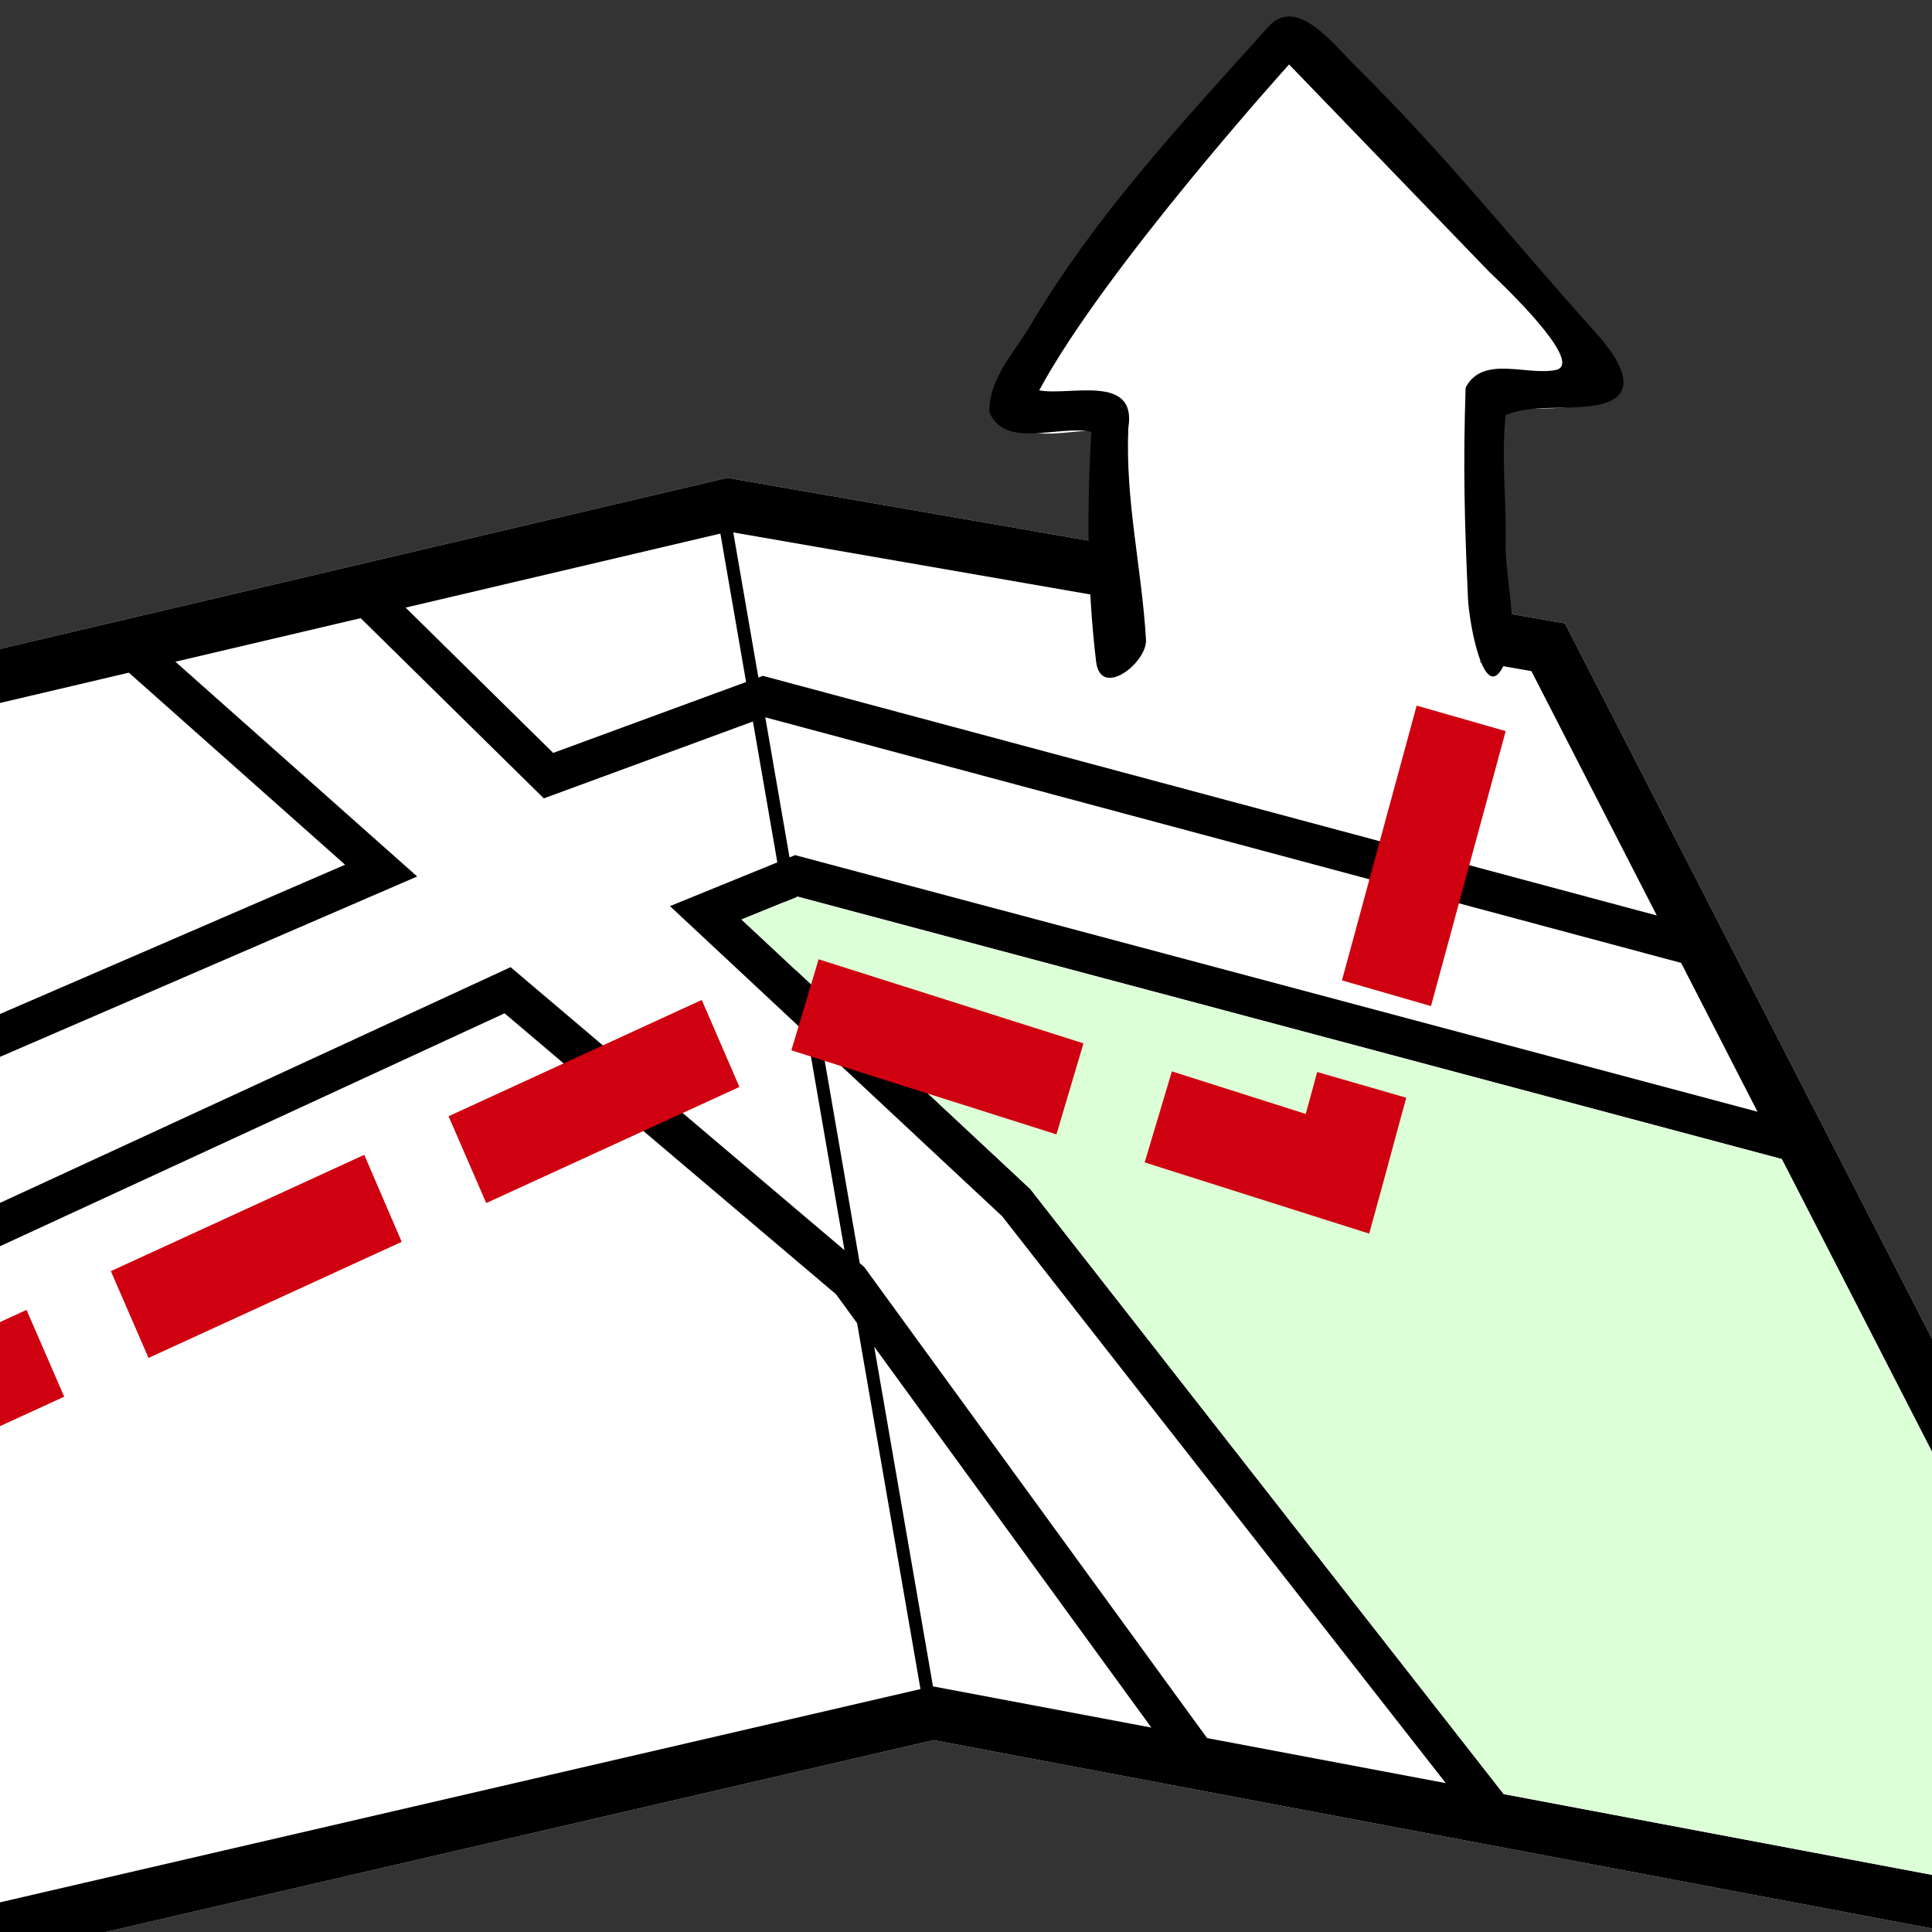 <?xml version="1.0" encoding="UTF-8" standalone="no"?>
<!-- Created with Inkscape (http://www.inkscape.org/) -->

<svg
   width="32mm"
   height="32mm"
   viewBox="0 0 113.386 113.386"
   id="svg2"
   version="1.1"
   inkscape:version="1.4 (e7c3feb1, 2024-10-09)"
   sodipodi:docname="favicon.svg"
   inkscape:export-filename="/home/ogg/Nextcloud/logo_design/dalafiberprojekteirng.png"
   inkscape:export-xdpi="96"
   inkscape:export-ydpi="96"
   xmlns:inkscape="http://www.inkscape.org/namespaces/inkscape"
   xmlns:sodipodi="http://sodipodi.sourceforge.net/DTD/sodipodi-0.dtd"
   xmlns="http://www.w3.org/2000/svg"
   xmlns:svg="http://www.w3.org/2000/svg"
   xmlns:rdf="http://www.w3.org/1999/02/22-rdf-syntax-ns#"
   xmlns:cc="http://creativecommons.org/ns#"
   xmlns:dc="http://purl.org/dc/elements/1.1/">
  <rect x="0" y="0" width="113.386" height="113.386" fill="#333333" stroke="none"/>
  <defs
     id="defs4">
    <inkscape:path-effect
       effect="spiro"
       id="path-effect4971"
       is_visible="true"
       lpeversion="0" />
    <inkscape:path-effect
       effect="spiro"
       id="path-effect4214"
       is_visible="true"
       lpeversion="0" />
    <inkscape:path-effect
       effect="spiro"
       id="path-effect4262"
       is_visible="true"
       lpeversion="0" />
    <inkscape:path-effect
       effect="spiro"
       id="path-effect4242"
       is_visible="true"
       lpeversion="0" />
    <inkscape:path-effect
       effect="spiro"
       id="path-effect4166"
       is_visible="true"
       lpeversion="0" />
    <inkscape:path-effect
       effect="spiro"
       id="path-effect4166-8"
       is_visible="true"
       lpeversion="0" />
    <inkscape:path-effect
       effect="spiro"
       id="path-effect4166-8-8"
       is_visible="true"
       lpeversion="0" />
    <inkscape:path-effect
       effect="spiro"
       id="path-effect4166-8-8-5"
       is_visible="true"
       lpeversion="0" />
    <inkscape:path-effect
       effect="spiro"
       id="path-effect4166-8-8-5-2"
       is_visible="true"
       lpeversion="0" />
    <inkscape:path-effect
       effect="spiro"
       id="path-effect4531-7"
       is_visible="true"
       lpeversion="0" />
    <inkscape:path-effect
       effect="spiro"
       id="path-effect4535-1"
       is_visible="true"
       lpeversion="0" />
    <inkscape:path-effect
       effect="spiro"
       id="path-effect4539-7"
       is_visible="true"
       lpeversion="0" />
    <inkscape:path-effect
       effect="spiro"
       id="path-effect4543-0"
       is_visible="true"
       lpeversion="0" />
    <inkscape:path-effect
       effect="spiro"
       id="path-effect4547-6"
       is_visible="true"
       lpeversion="0" />
    <inkscape:path-effect
       effect="spiro"
       id="path-effect4551-0"
       is_visible="true"
       lpeversion="0" />
    <inkscape:path-effect
       effect="spiro"
       id="path-effect4555-4"
       is_visible="true"
       lpeversion="0" />
    <inkscape:path-effect
       effect="spiro"
       id="path-effect4559-1"
       is_visible="true"
       lpeversion="0" />
    <inkscape:path-effect
       effect="spiro"
       id="path-effect4563-3"
       is_visible="true"
       lpeversion="0" />
    <inkscape:path-effect
       effect="spiro"
       id="path-effect4567-0"
       is_visible="true"
       lpeversion="0" />
    <inkscape:path-effect
       effect="spiro"
       id="path-effect5555"
       is_visible="true"
       lpeversion="0" />
  </defs>
  <sodipodi:namedview
     id="base"
     pagecolor="#ffffff"
     bordercolor="#666666"
     borderopacity="1.0"
     inkscape:pageopacity="0.0"
     inkscape:pageshadow="2"
     inkscape:zoom="1.18"
     inkscape:cx="247.0339"
     inkscape:cy="57.627119"
     inkscape:document-units="px"
     inkscape:current-layer="layer1"
     showgrid="false"
     inkscape:window-width="2016"
     inkscape:window-height="1355"
     inkscape:window-x="1264"
     inkscape:window-y="276"
     inkscape:window-maximized="0"
     showguides="true"
     inkscape:snap-global="true"
     fit-margin-top="0"
     fit-margin-left="0"
     fit-margin-right="0"
     fit-margin-bottom="0"
     inkscape:snap-bbox="true"
     inkscape:bbox-paths="true"
     inkscape:bbox-nodes="true"
     inkscape:snap-bbox-edge-midpoints="true"
     inkscape:snap-bbox-midpoints="true"
     inkscape:guide-bbox="true"
     inkscape:snap-grids="false"
     inkscape:snap-intersection-paths="true"
     inkscape:snap-to-guides="true"
     inkscape:snap-midpoints="true"
     inkscape:object-paths="true"
     inkscape:object-nodes="true"
     inkscape:snap-smooth-nodes="true"
     inkscape:snap-text-baseline="true"
     inkscape:snap-center="true"
     inkscape:snap-object-midpoints="true"
     inkscape:showpageshadow="2"
     inkscape:pagecheckerboard="0"
     inkscape:deskcolor="#d1d1d1">
    <inkscape:grid
       type="xygrid"
       id="grid4240"
       units="pt"
       spacingx="6.25"
       spacingy="6.25"
       empspacing="10"
       originx="-42.531"
       originy="-840.812"
       visible="false" />
    <sodipodi:guide
       position="0.794,168.134"
       orientation="1,0"
       id="guide4444"
       inkscape:locked="false" />
    <sodipodi:guide
       position="208.157,10.824"
       orientation="1,0"
       id="guide4446"
       inkscape:locked="false" />
    <sodipodi:guide
       position="137.447,209.447"
       orientation="0,1"
       id="guide5229"
       inkscape:locked="false" />
    <sodipodi:guide
       position="146.186,0.496"
       orientation="0,1"
       id="guide5231"
       inkscape:locked="false" />
  </sodipodi:namedview>
  <g
     inkscape:label="Layer 1"
     inkscape:groupmode="layer"
     id="layer1"
     transform="translate(-42.531,-0.759)"
     style="display:inline">
    <g
       style="font-style:normal;font-variant:normal;font-weight:normal;font-stretch:normal;font-size:medium;line-height:125%;font-family:'Advent Pro';-inkscape-font-specification:'Advent Pro, Normal';text-align:start;letter-spacing:0px;word-spacing:0px;writing-mode:lr-tb;text-anchor:start;fill:#cf000f;fill-opacity:0.941;stroke:none;stroke-width:5.758;stroke-linecap:butt;stroke-linejoin:miter;stroke-miterlimit:4;stroke-dasharray:none;stroke-opacity:1"
       transform="matrix(0.096,0,0,0.096,893.973,160.255)"
       id="g4337-2" />
    <g
       id="g5275"
       transform="matrix(0.544,0,0,0.56,-71.066,1.272)">
      <path
         sodipodi:nodetypes="ccccccccccc"
         inkscape:connector-curvature="0"
         id="path4529-6"
         d="m 287.272,49.161 -89.598,20.471 -92.814,-15.193 -0.873,1.943 -24.465,54.551 -36.99,76.732 139.283,22.541 127.717,-28.752 143.867,26.365 -75.75,-143.406 z"
         style="color:#000000;font-style:normal;font-variant:normal;font-weight:normal;font-stretch:normal;font-size:medium;line-height:125%;font-family:'Advent Pro';-inkscape-font-specification:'Advent Pro, Normal';text-indent:0;text-align:start;text-decoration:none;text-decoration-line:none;text-decoration-style:solid;text-decoration-color:#000000;letter-spacing:0px;word-spacing:0px;text-transform:none;writing-mode:lr-tb;direction:ltr;baseline-shift:baseline;text-anchor:start;white-space:normal;clip-rule:nonzero;display:inline;overflow:visible;visibility:visible;opacity:1;isolation:auto;mix-blend-mode:normal;color-interpolation:sRGB;color-interpolation-filters:linearRGB;solid-color:#000000;solid-opacity:1;fill:#ffffff;fill-opacity:1;fill-rule:evenodd;stroke:none;stroke-width:1.263;stroke-linecap:butt;stroke-linejoin:miter;stroke-miterlimit:4;stroke-dasharray:none;stroke-dashoffset:0;stroke-opacity:1;color-rendering:auto;image-rendering:auto;shape-rendering:auto;text-rendering:auto;enable-background:accumulate" />
      <path
         d="m 89.057,103.182 99.387,35.645 0.154,-0.07 -7.715,65.688 -130.156,-21.057"
         style="color:#000000;font-style:normal;font-variant:normal;font-weight:normal;font-stretch:normal;font-size:medium;line-height:125%;font-family:'Advent Pro';-inkscape-font-specification:'Advent Pro, Normal';text-indent:0;text-align:start;text-decoration:none;text-decoration-line:none;text-decoration-style:solid;text-decoration-color:#000000;letter-spacing:0px;word-spacing:0px;text-transform:none;writing-mode:lr-tb;direction:ltr;baseline-shift:baseline;text-anchor:start;white-space:normal;clip-rule:nonzero;display:inline;overflow:visible;visibility:visible;isolation:auto;mix-blend-mode:normal;color-interpolation:sRGB;color-interpolation-filters:linearRGB;solid-color:#000000;solid-opacity:1;fill:#ddffd8;fill-opacity:1;fill-rule:evenodd;stroke:none;stroke-width:1.263;stroke-linecap:butt;stroke-linejoin:miter;stroke-miterlimit:4;stroke-dasharray:none;stroke-dashoffset:0;stroke-opacity:1;color-rendering:auto;image-rendering:auto;shape-rendering:auto;text-rendering:auto;enable-background:accumulate"
         id="path1-6" />
      <path
         inkscape:connector-curvature="0"
         id="path4529"
         d="m 287.272,49.161 -89.598,20.471 -92.814,-15.193 -0.873,1.943 -24.465,54.551 -36.99,76.732 139.283,22.541 127.717,-28.752 143.867,26.365 -75.75,-143.406 z m 0.654,5.721 86.104,14.535 13.529,25.611 -96.438,-25.115 -0.486,0.174 z m -1.391,0.121 2.773,15.557 -20.812,7.43 -15.92,-15.229 z m -178.365,5.578 87.922,14.391 -4.416,37.582 -0.641,0.27 L 98.256,82.68 Z m 139.559,3.287 19.758,18.887 22.559,-8.057 2.633,14.762 -11.582,4.586 14.789,13.412 4.037,22.646 -36.02,-29.66 -73.275,32.861 1.955,-16.643 61.242,-25.723 -26.086,-22.506 z m -25.01,5.713 23.33,20.127 -52.912,22.232 4.316,-36.746 0.4,0.066 24.865,-5.68 z m 68.66,4.678 98.803,25.736 8.238,15.594 -103.826,-26.889 -0.6,0.238 z m -194.83,12.227 94.58,30.725 -1.967,16.754 -0.891,0.398 -97.51,-34.979 z m 198.32,6.568 106.172,27.496 42.143,79.775 -72.145,-13.223 -51.08,-63.416 -23.584,-21.381 -1.639,-9.199 0.133,-0.053 z m -1.449,0.572 1.275,7.156 -5.883,-5.334 z m -204.363,9.557 99.387,35.645 0.154,-0.07 -7.715,65.688 -130.156,-21.057 33.807,-70.121 z m 174.195,2.096 35.766,29.451 2.268,3.027 6.836,38.344 -125.848,28.324 7.791,-66.324 z m 34.312,3.703 19.365,17.562 47.867,59.414 -25.754,-4.721 -37.006,-49.391 -0.467,-0.385 z m 5.566,31.238 29.902,39.916 -23.561,-4.318 z"
         style="color:#000000;font-style:normal;font-variant:normal;font-weight:normal;font-stretch:normal;font-size:medium;line-height:125%;font-family:'Advent Pro';-inkscape-font-specification:'Advent Pro, Normal';text-indent:0;text-align:start;text-decoration:none;text-decoration-line:none;text-decoration-style:solid;text-decoration-color:#000000;letter-spacing:0px;word-spacing:0px;text-transform:none;writing-mode:lr-tb;direction:ltr;baseline-shift:baseline;text-anchor:start;white-space:normal;clip-rule:nonzero;display:inline;overflow:visible;visibility:visible;opacity:1;isolation:auto;mix-blend-mode:normal;color-interpolation:sRGB;color-interpolation-filters:linearRGB;solid-color:#000000;solid-opacity:1;fill:#000000;fill-opacity:1;fill-rule:evenodd;stroke:none;stroke-width:1.263;stroke-linecap:butt;stroke-linejoin:miter;stroke-miterlimit:4;stroke-dasharray:none;stroke-dashoffset:0;stroke-opacity:1;color-rendering:auto;image-rendering:auto;shape-rendering:auto;text-rendering:auto;enable-background:accumulate"
         sodipodi:nodetypes="cccccccccccccccccccccccccccccccccccccccccccccccccccccccccccccccccccccccccccccccccccccccccccccccccc" />
      <path
         id="path1"
         style="color:#000000;font-style:normal;font-variant:normal;font-weight:normal;font-stretch:normal;font-size:medium;line-height:125%;font-family:'Advent Pro';-inkscape-font-specification:'Advent Pro, Normal';text-indent:0;text-align:start;text-decoration:none;text-decoration-line:none;text-decoration-style:solid;text-decoration-color:#000000;letter-spacing:0px;word-spacing:0px;text-transform:none;writing-mode:lr-tb;direction:ltr;baseline-shift:baseline;text-anchor:start;white-space:normal;clip-rule:nonzero;display:inline;overflow:visible;visibility:visible;isolation:auto;mix-blend-mode:normal;color-interpolation:sRGB;color-interpolation-filters:linearRGB;solid-color:#000000;solid-opacity:1;fill:#ddffd8;fill-opacity:1;fill-rule:evenodd;stroke:none;stroke-width:1.263;stroke-linecap:butt;stroke-linejoin:miter;stroke-miterlimit:4;stroke-dasharray:none;stroke-dashoffset:0;stroke-opacity:1;color-rendering:auto;image-rendering:auto;shape-rendering:auto;text-rendering:auto;enable-background:accumulate"
         d="m 294.869,93.054 -6.055,2.395 c 10.381,9.414 20.764,18.825 31.146,28.237 l 51.079,63.417 72.145,13.222 -42.144,-79.775 z"
         sodipodi:nodetypes="ccccccc" />
      <path
         sodipodi:nodetypes="ccccccccccccccccccccccccccccccccccccccccccccccccccccccccccc"
         inkscape:connector-curvature="0"
         id="path4969"
         d="m 353.593,101.827 9.605,2.694 8.059,-28.816 -9.605,-2.672 z m -59.397,7.331 28.595,8.81 2.915,-9.539 -28.573,-8.81 z m -36.985,6.911 4.063,9.097 27.314,-12.167 -4.063,-9.119 z m -175.88,3.841 18.642,7.133 3.577,-9.318 -17.937,-6.864 z m 250.977,0.995 19.343,5.962 4.88,1.501 1.391,-4.924 2.606,-9.318 -9.605,-2.694 -1.237,4.394 -14.441,-4.46 z m -111.53,11.394 4.063,9.097 27.314,-12.167 -4.041,-9.119 z m -111.486,-1.7 19.873,7.618 0.068,0.023 0.045,0.023 8.126,2.893 3.356,-9.384 -8.015,-2.871 -0.113,-0.045 -19.784,-7.552 z m 37.493,13.911 8.457,3.025 0.068,0.023 0.09,0.045 19.939,6.359 3.025,-9.495 -19.762,-6.315 -0.176,-0.068 -8.28,-2.959 z m 38.641,3.555 c 4.041,9.097 0,0 4.041,9.097 l 26.276,-11.703 -4.063,-9.097 z"
         style="color:#000000;font-style:normal;font-variant:normal;font-weight:normal;font-stretch:normal;font-size:medium;line-height:125%;font-family:'Advent Pro';-inkscape-font-specification:'Advent Pro, Normal';text-indent:0;text-align:start;text-decoration:none;text-decoration-line:none;text-decoration-style:solid;text-decoration-color:#000000;letter-spacing:0px;word-spacing:0px;text-transform:none;writing-mode:lr-tb;direction:ltr;baseline-shift:baseline;text-anchor:start;white-space:normal;clip-rule:nonzero;display:inline;overflow:visible;visibility:visible;opacity:1;isolation:auto;mix-blend-mode:normal;color-interpolation:sRGB;color-interpolation-filters:linearRGB;solid-color:#000000;solid-opacity:1;fill:#cf000f;fill-opacity:1;fill-rule:evenodd;stroke:none;stroke-width:0.882;stroke-linecap:butt;stroke-linejoin:miter;stroke-miterlimit:4;stroke-dasharray:2.646, 0.882;stroke-dashoffset:0;stroke-opacity:1;color-rendering:auto;image-rendering:auto;shape-rendering:auto;text-rendering:auto;enable-background:accumulate" />
      <g
         style="font-style:normal;font-variant:normal;font-weight:normal;font-stretch:normal;font-size:61.501px;line-height:125%;font-family:'Advent Pro';-inkscape-font-specification:'Advent Pro, Normal';text-align:start;letter-spacing:0px;word-spacing:0px;writing-mode:lr-tb;text-anchor:start;fill:#cf000f;fill-opacity:0.941;stroke:none;stroke-width:5.758;stroke-linecap:butt;stroke-linejoin:miter;stroke-miterlimit:4;stroke-dasharray:none;stroke-opacity:1"
         transform="matrix(0.096,0,0,0.096,817.007,133.783)"
         id="g4784">
        <g
           style="stroke-width:5.758;stroke-miterlimit:4;stroke-dasharray:none"
           id="g4789"
           transform="translate(19.624,615.023)">
          <g
             id="g4415">
            <path
               sodipodi:nodetypes="cccsssssccccc"
               inkscape:connector-curvature="0"
               id="path4255-0-2-9-6"
               d="m -5107.635,-1301.048 c -9.425,-81.347 -9.611,-163.605 -4.91,-245.316 -33.915,-7.75 -90.536,18.942 -106.678,-21.24 -0.18,-36.581 26.323,-63.788 43.341,-93.261 68.103,-117.941 159.863,-218.106 248.604,-319.064 29.116,-33.125 67.318,18.276 89.962,41.258 97.871,99.332 155.47,175.945 252.759,287.06 21.997,25.124 50.844,67.61 -0.075,76.691 -32.117,5.727 -66.147,-1.368 -94.859,10.595 -4.414,43.402 0.556,88.367 0.204,132.345 -1.887,45.218 2.697,107.973 -16.998,147.972 -109.643,-0.268 -275.857,3.478 -411.35,-17.041 z"
               style="fill:#ffffff;fill-opacity:1;stroke-width:5.758;stroke-miterlimit:4;stroke-dasharray:none" />
            <path
               sodipodi:nodetypes="cccsssssccssccccccscc"
               inkscape:connector-curvature="0"
               id="path4255-0-2-9"
               d="m -5123.202,-1296.345 c -10.132,-83.012 -10.331,-166.952 -5.279,-250.335 -36.456,-7.909 -97.322,19.33 -114.673,-21.675 -0.195,-37.33 28.295,-65.093 46.589,-95.169 73.208,-120.354 171.846,-222.569 267.239,-325.593 31.299,-33.802 72.364,18.65 96.705,42.102 105.207,101.364 167.123,179.545 271.704,292.934 23.647,25.638 54.656,68.994 -0.081,78.26 -34.525,5.845 -71.106,-1.395 -101.969,10.813 -4.746,44.29 0.598,90.174 0.218,135.052 -2.027,46.143 18.307,98.473 -2.863,139.29 -21.719,41.876 -38.378,-47.217 -39.642,-74.649 -3.844,-83.439 -5.564,-144.046 -2.631,-229.69 19.464,-36.074 68.912,-12.453 101.711,-19.351 34.961,-7.956 -74.395,-106.241 -74.395,-106.241 l -225.711,-227.18 c 0,0 -207.018,222.546 -280.789,355.737 34.155,6.483 110.112,-18.623 100.159,40.989 -3.523,80.188 14.912,151.205 19.843,231.238 1.535,24.911 -51.276,65.459 -56.135,23.467 z"
               style="fill:#000000;fill-opacity:1;stroke-width:143.958;stroke-miterlimit:4;stroke-dasharray:none" />
          </g>
        </g>
      </g>
    </g>
  </g>
</svg>
